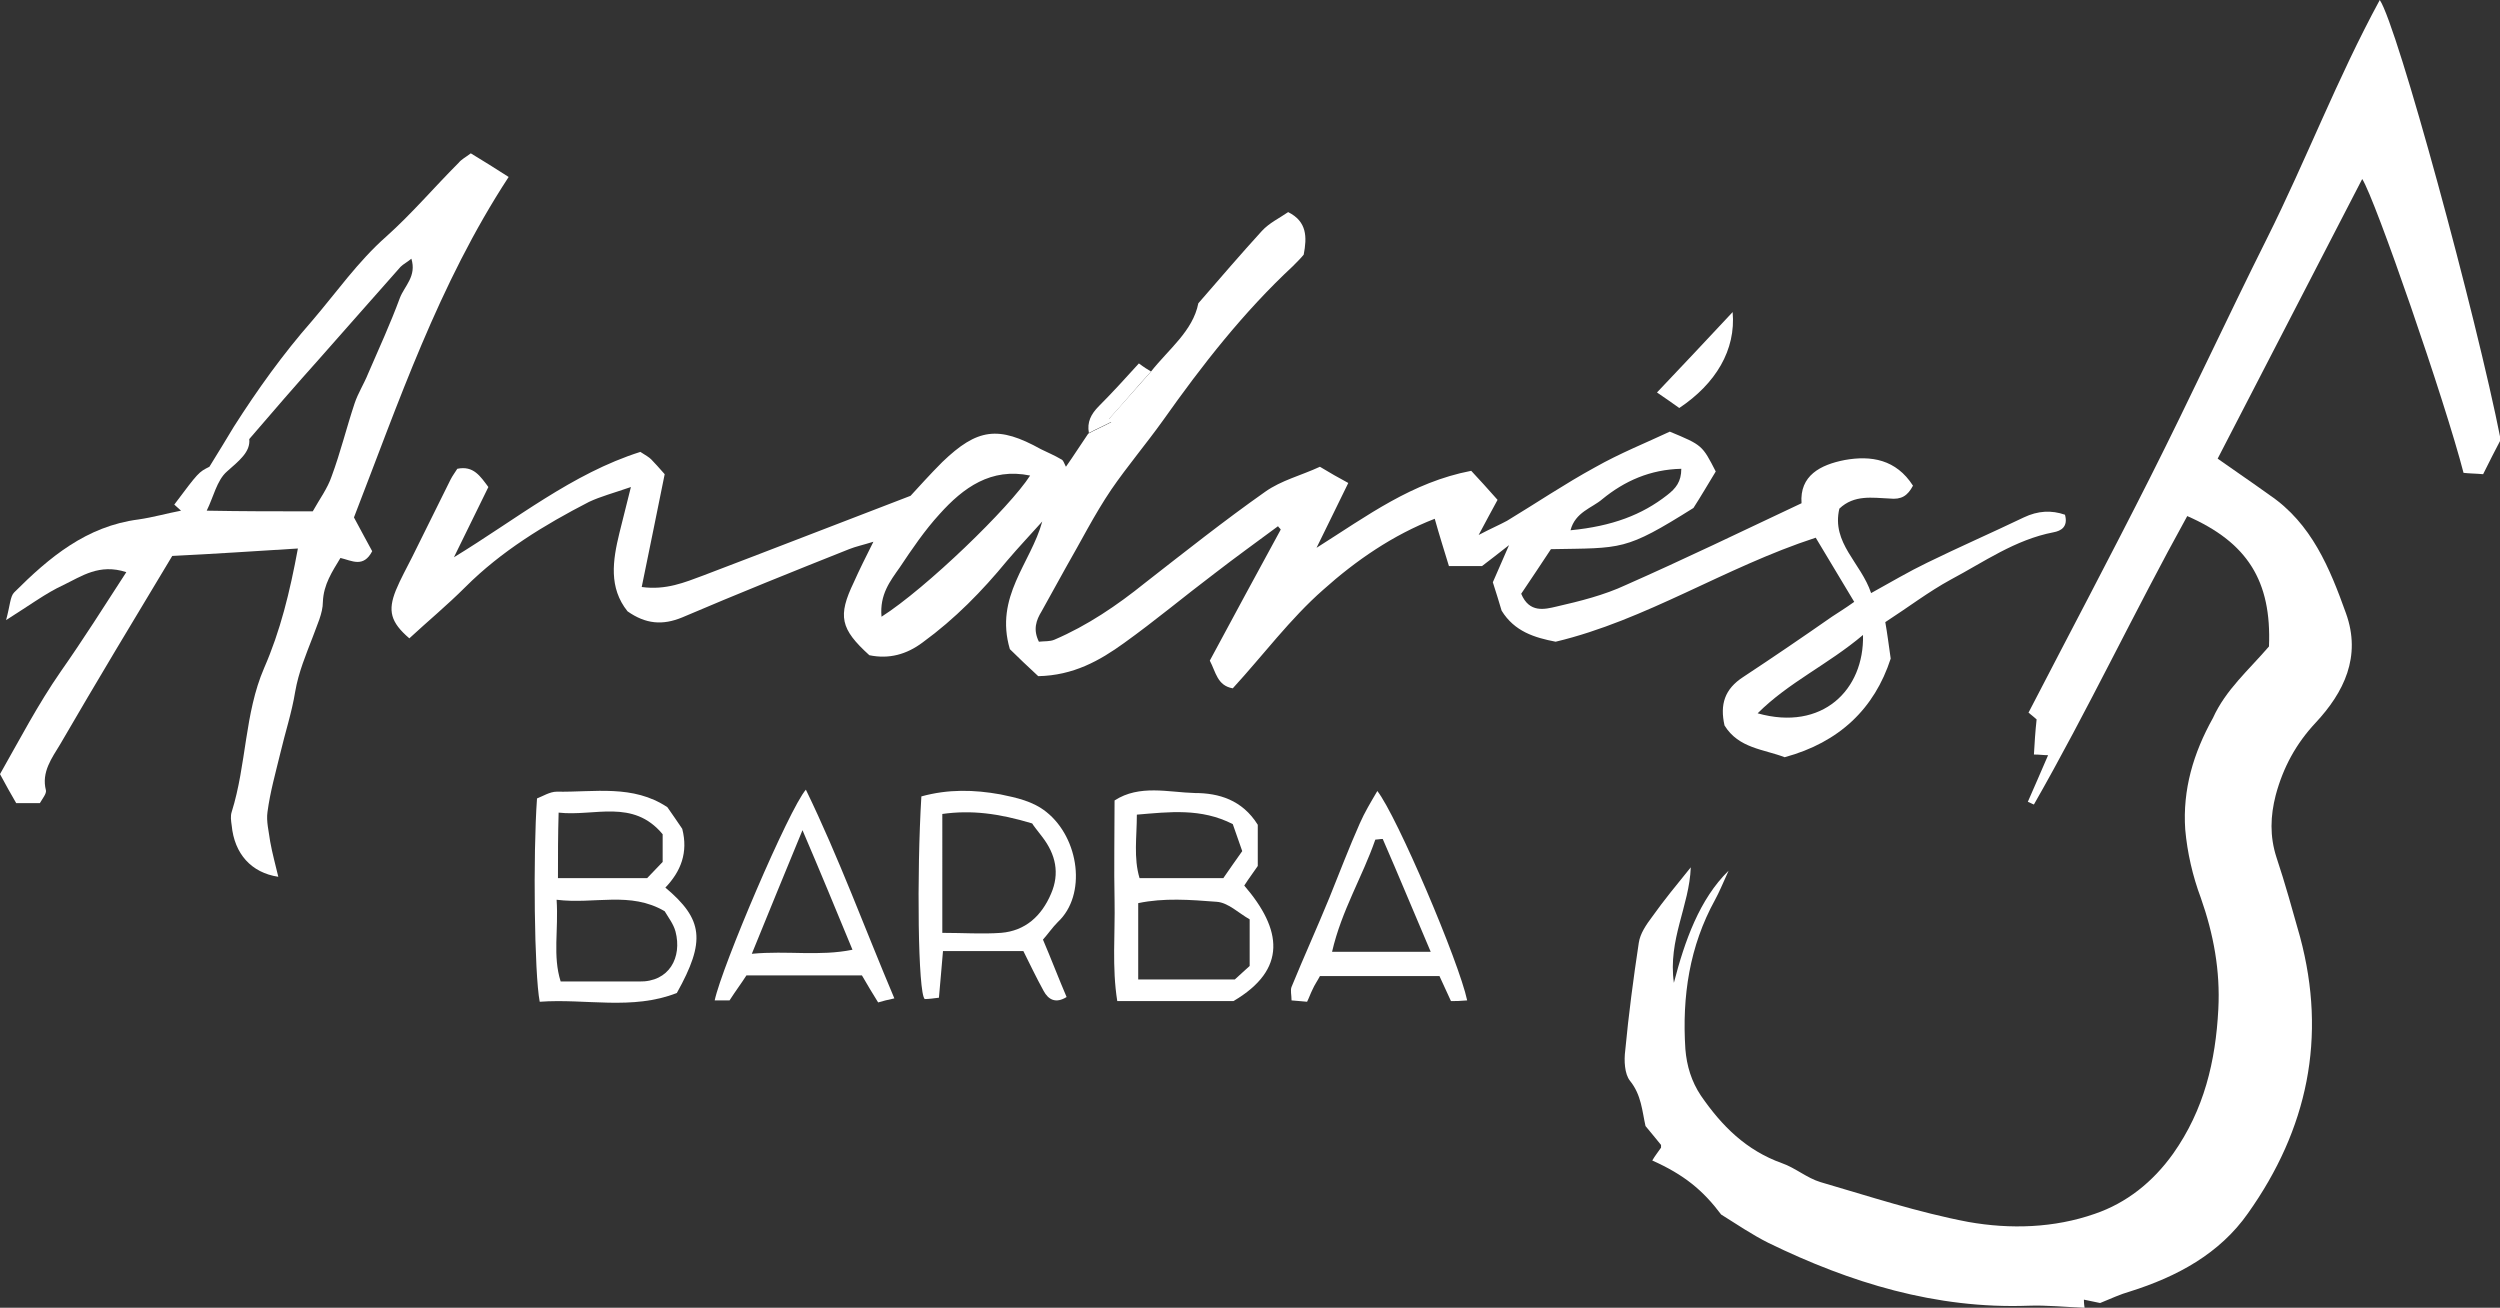 <?xml version="1.0" encoding="utf-8"?>
<!-- Generator: Adobe Illustrator 25.0.0, SVG Export Plug-In . SVG Version: 6.00 Build 0)  -->
<svg version="1.1" id="Layer_2" xmlns="http://www.w3.org/2000/svg" xmlns:xlink="http://www.w3.org/1999/xlink" x="0px" y="0px"
	 viewBox="0 0 370.1 193.6" style="enable-background:new 0 0 370.1 193.6;" xml:space="preserve">
<rect x="0" y="0" width="370.1" height="193.6" fill="#333333" stroke="none"/>
<style type="text/css">
	.st0{fill:#FFFFFF;}
</style>
<g>
	<path class="st0" d="M335.9,95.7c0.4-9.7-3.2-15.4-12.1-19.3c-7.8,14.1-14.7,28.7-22.7,42.7c-0.3-0.1-0.6-0.3-0.9-0.4
		c0.9-2.1,1.9-4.3,3-6.9c-0.7,0-1.2-0.1-2.1-0.1c0.1-1.7,0.2-3.4,0.4-5.2c-0.2-0.2-0.6-0.5-1.2-1c6-11.6,12.1-23.1,18-34.8
		c5.9-11.7,11.4-23.6,17.3-35.4c5.8-11.6,10.4-23.7,16.7-35.3c2.6,3.8,14.3,46.8,17.9,65.1c-0.8,1.5-1.7,3.3-2.6,5.1
		c-1.1-0.1-2.1-0.1-2.9-0.2c-2.7-10.5-13.1-40.6-15-43.5c-7.2,13.9-14.3,27.7-21.4,41.4c2.7,1.9,5.2,3.6,7.7,5.4
		c6.2,4.2,8.9,10.8,11.3,17.5c2.3,6.4-0.3,11.7-4.5,16.2c-2.9,3.1-4.8,6.6-5.9,10.7c-0.8,3.1-0.9,6.1,0.1,9.2
		c1.3,3.9,2.4,7.9,3.5,11.8c4,14.9,1.1,28.5-7.7,40.9c-4.2,6-10.5,9.4-17.5,11.6c-1.4,0.4-2.7,1-4.4,1.7c-0.5-0.1-1.4-0.3-2.4-0.5
		c0,0.7,0.1,1.1,0.1,1.2c-2.8-0.1-5.6-0.4-8.3-0.3c-13.7,0.5-26.4-3.4-38.5-9.3c-2.4-1.2-4.6-2.7-7-4.2c-2.7-3.6-5.5-5.9-10.2-8
		c0.4-0.7,0.9-1.3,1.3-1.9c0-0.2,0-0.3,0-0.4c-0.7-0.9-1.5-1.8-2.3-2.8c-0.5-2.2-0.6-4.6-2.3-6.7c-0.8-1-0.9-3-0.7-4.5
		c0.5-5.3,1.2-10.6,2-15.9c0.2-1.4,1.1-2.7,2-3.9c1.7-2.4,3.6-4.7,5.7-7.3c-0.2,5.7-3.4,10.7-2.5,17.1c1.6-6.2,3.8-12.4,8.1-16.6
		c-0.9,2-1.4,3.2-2,4.3c-3.8,6.9-4.9,14.3-4.4,22.1c0.2,2.5,0.9,4.8,2.3,6.9c3.1,4.5,6.7,8.1,12,10c2,0.7,3.7,2.2,5.7,2.8
		c7.2,2.1,14.5,4.5,21.9,5.9c6.2,1.1,12.7,0.9,18.7-1.2c4.7-1.6,8.6-4.7,11.6-8.9c4.6-6.5,6.3-13.7,6.7-21.4
		c0.3-5.7-0.7-11.1-2.6-16.5c-1.2-3.2-2-6.7-2.3-10.1c-0.4-5.9,1.2-11.3,4.1-16.5C329.5,102.1,332.9,99.2,335.9,95.7z"/>
	<path class="st0" d="M170.4,55c2.6-3.3,6.2-6,7-10.1c3.3-3.8,6.3-7.3,9.4-10.7c1.1-1.2,2.6-1.9,3.9-2.8c2.8,1.4,2.8,3.7,2.3,6.3
		c-0.4,0.5-1,1.1-1.6,1.7c-7.3,6.8-13.4,14.6-19.2,22.8c-2.5,3.5-5.3,6.8-7.7,10.3c-2.5,3.7-4.5,7.7-6.7,11.5
		c-1.2,2.2-2.4,4.3-3.6,6.5c-0.8,1.3-1.3,2.7-0.4,4.5c0.8-0.1,1.6,0,2.3-0.3c4.9-2.1,9.3-5.1,13.4-8.4c5.9-4.6,11.7-9.2,17.8-13.5
		c2.4-1.7,5.3-2.4,8.1-3.7c1.5,0.9,2.7,1.6,4.2,2.4c-1.5,3.1-2.9,5.9-4.7,9.6c7.6-4.8,14.1-9.7,22.9-11.4c1.2,1.3,2.5,2.7,3.9,4.3
		c-0.9,1.6-1.6,3-2.8,5.2c1.9-1,3.1-1.5,4.2-2.1c4.3-2.6,8.6-5.5,13-7.9c3.7-2.1,7.7-3.7,11.1-5.3c4.8,2,4.8,2,6.8,5.9
		c-1.1,1.8-2.2,3.7-3.3,5.4c-10.2,6.4-10.5,5.9-21.1,6.1c-1.4,2.1-2.9,4.4-4.4,6.6c1.2,2.9,3.5,2.3,5.2,1.9
		c3.5-0.8,7.1-1.7,10.3-3.2c8.6-3.8,17.1-7.9,26-12.1c-0.3-4.1,2.8-5.7,6.4-6.4c3.9-0.7,7.6-0.1,10.1,3.8c-0.8,1.5-1.7,2.1-3.5,1.9
		c-2.5-0.1-5.2-0.6-7.4,1.5c-1.2,5.1,3.2,8,4.7,12.5c2.9-1.6,5.6-3.2,8.3-4.5c4.7-2.3,9.5-4.4,14.3-6.7c2.1-1,4.1-1.1,6.1-0.4
		c0.5,1.8-0.6,2.4-1.7,2.6c-5.7,1.1-10.3,4.4-15.2,7c-3.3,1.8-6.3,4.1-9.7,6.3c0.3,1.7,0.5,3.3,0.8,5.4c-2.4,7.4-7.6,12.4-15.7,14.6
		c-3.1-1.2-6.8-1.3-8.9-4.7c-0.7-3.1,0-5.4,2.8-7.2c4.4-2.9,8.8-5.9,13.1-8.9c0.9-0.6,1.9-1.2,3.3-2.2c-1.9-3.2-3.8-6.3-5.7-9.5
		c-13.5,4.4-25.1,12.2-38.5,15.4c-3.1-0.6-6.1-1.5-8-4.6c-0.4-1.3-0.8-2.7-1.3-4.2c0.6-1.4,1.3-3,2.4-5.5c-1.8,1.4-2.8,2.2-4,3.1
		c-1.5,0-3.1,0-4.9,0c-0.7-2.3-1.4-4.5-2.1-7c-6.2,2.4-11.7,6.2-16.5,10.5c-4.9,4.3-8.9,9.7-13.4,14.6c-2.3-0.4-2.5-2.4-3.4-4.1
		c3.5-6.5,7-13,10.5-19.4c-0.1-0.2-0.3-0.3-0.4-0.5c-3.1,2.3-6.3,4.6-9.4,7c-4.5,3.4-8.8,7-13.4,10.3c-3.6,2.6-7.5,4.8-12.7,4.9
		c-1.4-1.3-3.1-2.9-4.2-4c-2.3-7.8,3.1-12.7,4.8-18.9c-1.7,1.9-3.5,3.8-5.2,5.8c-3.7,4.5-7.7,8.6-12.5,12.1c-2.4,1.8-5,2.5-7.9,1.9
		c-4.3-3.9-4.7-5.8-2.3-10.8c0.8-1.8,1.7-3.6,2.9-6c-1.6,0.5-2.6,0.7-3.6,1.1c-8.3,3.3-16.5,6.6-24.7,10.1c-2.9,1.2-5.4,1-8.1-0.9
		c-2.8-3.5-2.2-7.5-1.2-11.6c0.5-2,1-4,1.7-6.8c-2.6,0.9-4.5,1.4-6.2,2.2c-6.6,3.4-13,7.3-18.3,12.6c-2.7,2.7-5.6,5.1-8.3,7.6
		c-2.8-2.4-3.2-4.1-2-7.1c0.7-1.7,1.6-3.3,2.4-4.9c1.9-3.8,3.8-7.7,5.7-11.5c0.3-0.6,0.7-1.1,1-1.6c2.4-0.5,3.4,1.1,4.6,2.7
		c-1.7,3.5-3.4,6.9-5.1,10.4c9.2-5.6,17.5-12.4,27.6-15.6c0.8,0.5,1.3,0.8,1.6,1.1c0.6,0.6,1.1,1.2,2,2.2
		c-1.1,5.4-2.2,10.9-3.4,16.7c3.6,0.5,6.4-0.7,9.1-1.7c10-3.8,20-7.7,30.7-11.8c1.2-1.3,2.9-3.2,4.7-5c5.2-5,8.3-5.4,14.6-1.9
		c1,0.5,2,0.9,3,1.5c0.3,0.1,0.4,0.5,0.7,1.1c1.2-1.7,2.2-3.3,3.3-4.9c1.1-0.6,2.3-1.1,3.4-1.7c-0.1-0.1-0.3-0.3-0.4-0.4
		C166.2,59.7,168.3,57.4,170.4,55z M130.5,91.3c6.6-4.2,19-16.2,22-20.9c-5.8-1.2-9.9,1.8-13.4,5.7c-2.2,2.4-4.1,5.2-5.9,7.9
		C131.8,86,130.2,88,130.5,91.3z M275.8,94c-5.2,4.4-11,7-15.6,11.6C269.8,108.3,276,102.1,275.8,94z M248.9,69.4
		c-4.6,0.1-8.4,1.8-11.7,4.5c-1.5,1.3-4,1.9-4.7,4.6c6.2-0.6,10.6-2.3,14.3-5.2C248.1,72.3,248.9,71.3,248.9,69.4z"/>
	<path class="st0" d="M44.1,81.2c-6.5,0.4-12.4,0.8-18.6,1.1c-5.6,9.3-11.2,18.6-16.6,27.9c-1.2,2-2.8,4.1-2.1,6.8
		c0.1,0.5-0.5,1.2-0.9,1.9c-1.1,0-2.2,0-3.5,0c-0.8-1.4-1.5-2.6-2.4-4.3c2.9-5.1,5.6-10.3,9-15.2c3.3-4.7,6.4-9.6,9.7-14.7
		c-4-1.3-6.6,0.6-9.3,1.9c-2.6,1.2-5,3-8.5,5.2c0.6-2.2,0.6-3.5,1.2-4.1c5.2-5.2,10.7-9.8,18.4-10.8c2.1-0.3,4.2-0.9,6.3-1.3
		c-0.3-0.3-0.7-0.6-1-0.9c3.6-4.8,3.6-4.8,5.2-5.6c1.5-2.4,2.5-4.1,3.6-5.9c3.5-5.5,7.3-10.8,11.6-15.7c3.6-4.2,6.8-8.8,11-12.5
		c3.8-3.4,7.1-7.3,10.7-10.9c0.4-0.5,1-0.8,1.8-1.4c1.8,1.1,3.6,2.2,5.6,3.5C64.9,42.1,59,59.6,52.4,76.6c1,1.9,1.9,3.5,2.7,5
		c-1.3,2.5-3,1.4-4.7,1c-1.2,2-2.5,3.9-2.6,6.5c0,1.7-0.9,3.5-1.5,5.2c-1,2.6-2.1,5.2-2.6,8.1c-0.5,3.1-1.5,6.1-2.2,9.1
		c-0.7,2.9-1.5,5.7-1.9,8.7c-0.2,1.4,0.2,2.9,0.4,4.4c0.3,1.7,0.8,3.5,1.2,5.2c-4-0.6-6.5-3.4-6.9-7.6c-0.1-0.7-0.2-1.4,0-2
		c2.2-7,1.9-14.6,4.8-21.3C41.5,93.4,42.9,87.7,44.1,81.2z M46.3,75.7c1-1.8,2.2-3.4,2.8-5.2c1.3-3.5,2.2-7.2,3.4-10.8
		c0.5-1.5,1.4-2.9,2-4.4c1.6-3.7,3.3-7.4,4.7-11.2c0.7-1.8,2.5-3.2,1.7-5.8c-0.6,0.5-1.2,0.8-1.6,1.2c-4.1,4.6-8.1,9.2-12.1,13.7
		c-3.4,3.8-6.7,7.6-10.3,11.8c0.2,1.9-1.5,3.2-3.3,4.8c-1.5,1.3-2,3.8-3,5.8C35.8,75.7,40.9,75.7,46.3,75.7z"/>
	<path class="st0" d="M100.2,147c-6.6,2.6-13.5,0.8-20.3,1.3c-0.8-4.1-1-21.8-0.4-30.1c0.8-0.3,1.9-1,2.9-1
		c5.6,0.1,11.3-1.1,16.4,2.3c0.8,1.1,1.5,2.2,2.2,3.2c0.9,3.5-0.2,6.3-2.5,8.7C104.1,136.1,104.5,139.3,100.2,147z M82.4,133.2
		c0.3,4.5-0.6,8.3,0.6,12.1c3.4,0,6.5,0,9.6,0c0.7,0,1.3,0,2,0c4.5,0.1,6.4-3.6,5.4-7.4c-0.3-1.1-1-2-1.6-3
		C93.3,131.9,88,133.9,82.4,133.2z M82.6,130c4.6,0,8.8,0,13.2,0c0.8-0.8,1.6-1.7,2.3-2.4c0-1.5,0-2.8,0-4.1
		c-4.4-5.3-10.1-2.6-15.4-3.2C82.6,123.6,82.6,126.6,82.6,130z"/>
	<path class="st0" d="M186.2,122.1c0,2.1,0,4,0,6.1c-0.6,0.9-1.3,1.8-2,2.9c5.6,6.5,6.4,12.4-1.6,17.1c-6,0-11.5,0-17.2,0
		c-0.8-5-0.3-10-0.4-14.9c-0.1-4.8,0-9.6,0-14.8c3.7-2.4,8-1.2,11.9-1.1C180.4,117.4,183.9,118.4,186.2,122.1z M185,143
		c0-2.8,0-4.6,0-6.9c-1.6-0.9-3.2-2.5-4.9-2.6c-3.9-0.3-7.8-0.6-11.6,0.2c0,3.9,0,7.5,0,11.3c4.8,0,9.4,0,14.3,0
		C183.5,144.4,184.3,143.6,185,143z M183.9,126c-0.6-1.7-1-2.9-1.4-4c-4.7-2.4-9.4-1.8-14.2-1.4c0,3.3-0.5,6.4,0.4,9.4
		c4.2,0,8.1,0,12.4,0C182,128.7,182.9,127.4,183.9,126z"/>
	<path class="st0" d="M136.4,117.9c4-1.1,7.8-1,11.7-0.3c2.4,0.5,4.8,1,6.8,2.6c4.9,3.9,6,12.3,1.7,16.3c-0.8,0.8-1.4,1.7-2.2,2.6
		c1.2,2.8,2.3,5.7,3.5,8.5c-1.6,1-2.7,0.4-3.4-0.9c-1.1-2-2.1-4.1-3-5.9c-4.1,0-7.8,0-11.9,0c-0.2,2.5-0.4,4.5-0.6,6.9
		c-0.8,0.1-1.5,0.2-2.1,0.2C135.9,147.1,135.7,129.5,136.4,117.9z M139.5,138.1c3.1,0,5.9,0.2,8.7,0c3.6-0.3,6-2.5,7.4-5.8
		c1.3-3,0.7-5.8-1.3-8.4c-0.7-0.9-1.4-1.8-1.5-2c-5-1.5-9-2-13.3-1.4C139.5,126.3,139.5,131.9,139.5,138.1z"/>
	<path class="st0" d="M132.4,147.8c-1,0.2-1.7,0.4-2.4,0.6c-0.8-1.3-1.6-2.6-2.4-4c-5.5,0-11.1,0-17.1,0c-0.7,1.1-1.6,2.3-2.5,3.7
		c-0.7,0-1.4,0-2.2,0c1.1-5.1,11-28.3,13.5-31.2C124.2,127,128,137.4,132.4,147.8z M118.8,122.9c-2.7,6.5-5,12.2-7.5,18.3
		c5.3-0.5,10,0.4,14.9-0.6C123.8,134.8,121.5,129.2,118.8,122.9z"/>
	<path class="st0" d="M217.2,148.1c-1.1,0.1-1.7,0.1-2.4,0.1c-0.6-1.3-1.1-2.4-1.7-3.7c-5.9,0-11.6,0-17.7,0c-0.3,0.6-0.8,1.3-1.1,2
		c-0.3,0.6-0.5,1.2-0.8,1.8c-0.8-0.1-1.4-0.1-2.3-0.2c0-0.8-0.2-1.5,0-2c1.8-4.4,3.8-8.8,5.6-13.2c1.5-3.7,2.9-7.4,4.5-11
		c0.7-1.6,1.6-3.1,2.6-4.8C206.8,120.8,216,142.4,217.2,148.1z M204.7,124.2c-0.4,0-0.8,0.1-1.1,0.1c-1.9,5.5-5,10.5-6.4,16.6
		c5.1,0,9.7,0,14.6,0C209.4,135.3,207.1,129.7,204.7,124.2z"/>
	<path class="st0" d="M256.5,46.2c0.5,5.6-2.5,10.6-7.9,14.2c-1-0.7-2.1-1.5-3.3-2.3C249,54.2,252.4,50.6,256.5,46.2z"/>
	<path class="st0" d="M170.4,55c-2.1,2.3-4.1,4.7-6.2,7c0.1,0.1,0.3,0.3,0.4,0.4c-1.1,0.6-2.3,1.1-3.4,1.7c-0.3-1.6,0.3-2.8,1.5-4
		c2-2,3.9-4.1,5.9-6.3C169.4,54.4,169.9,54.7,170.4,55z"/>
</g>
</svg>
